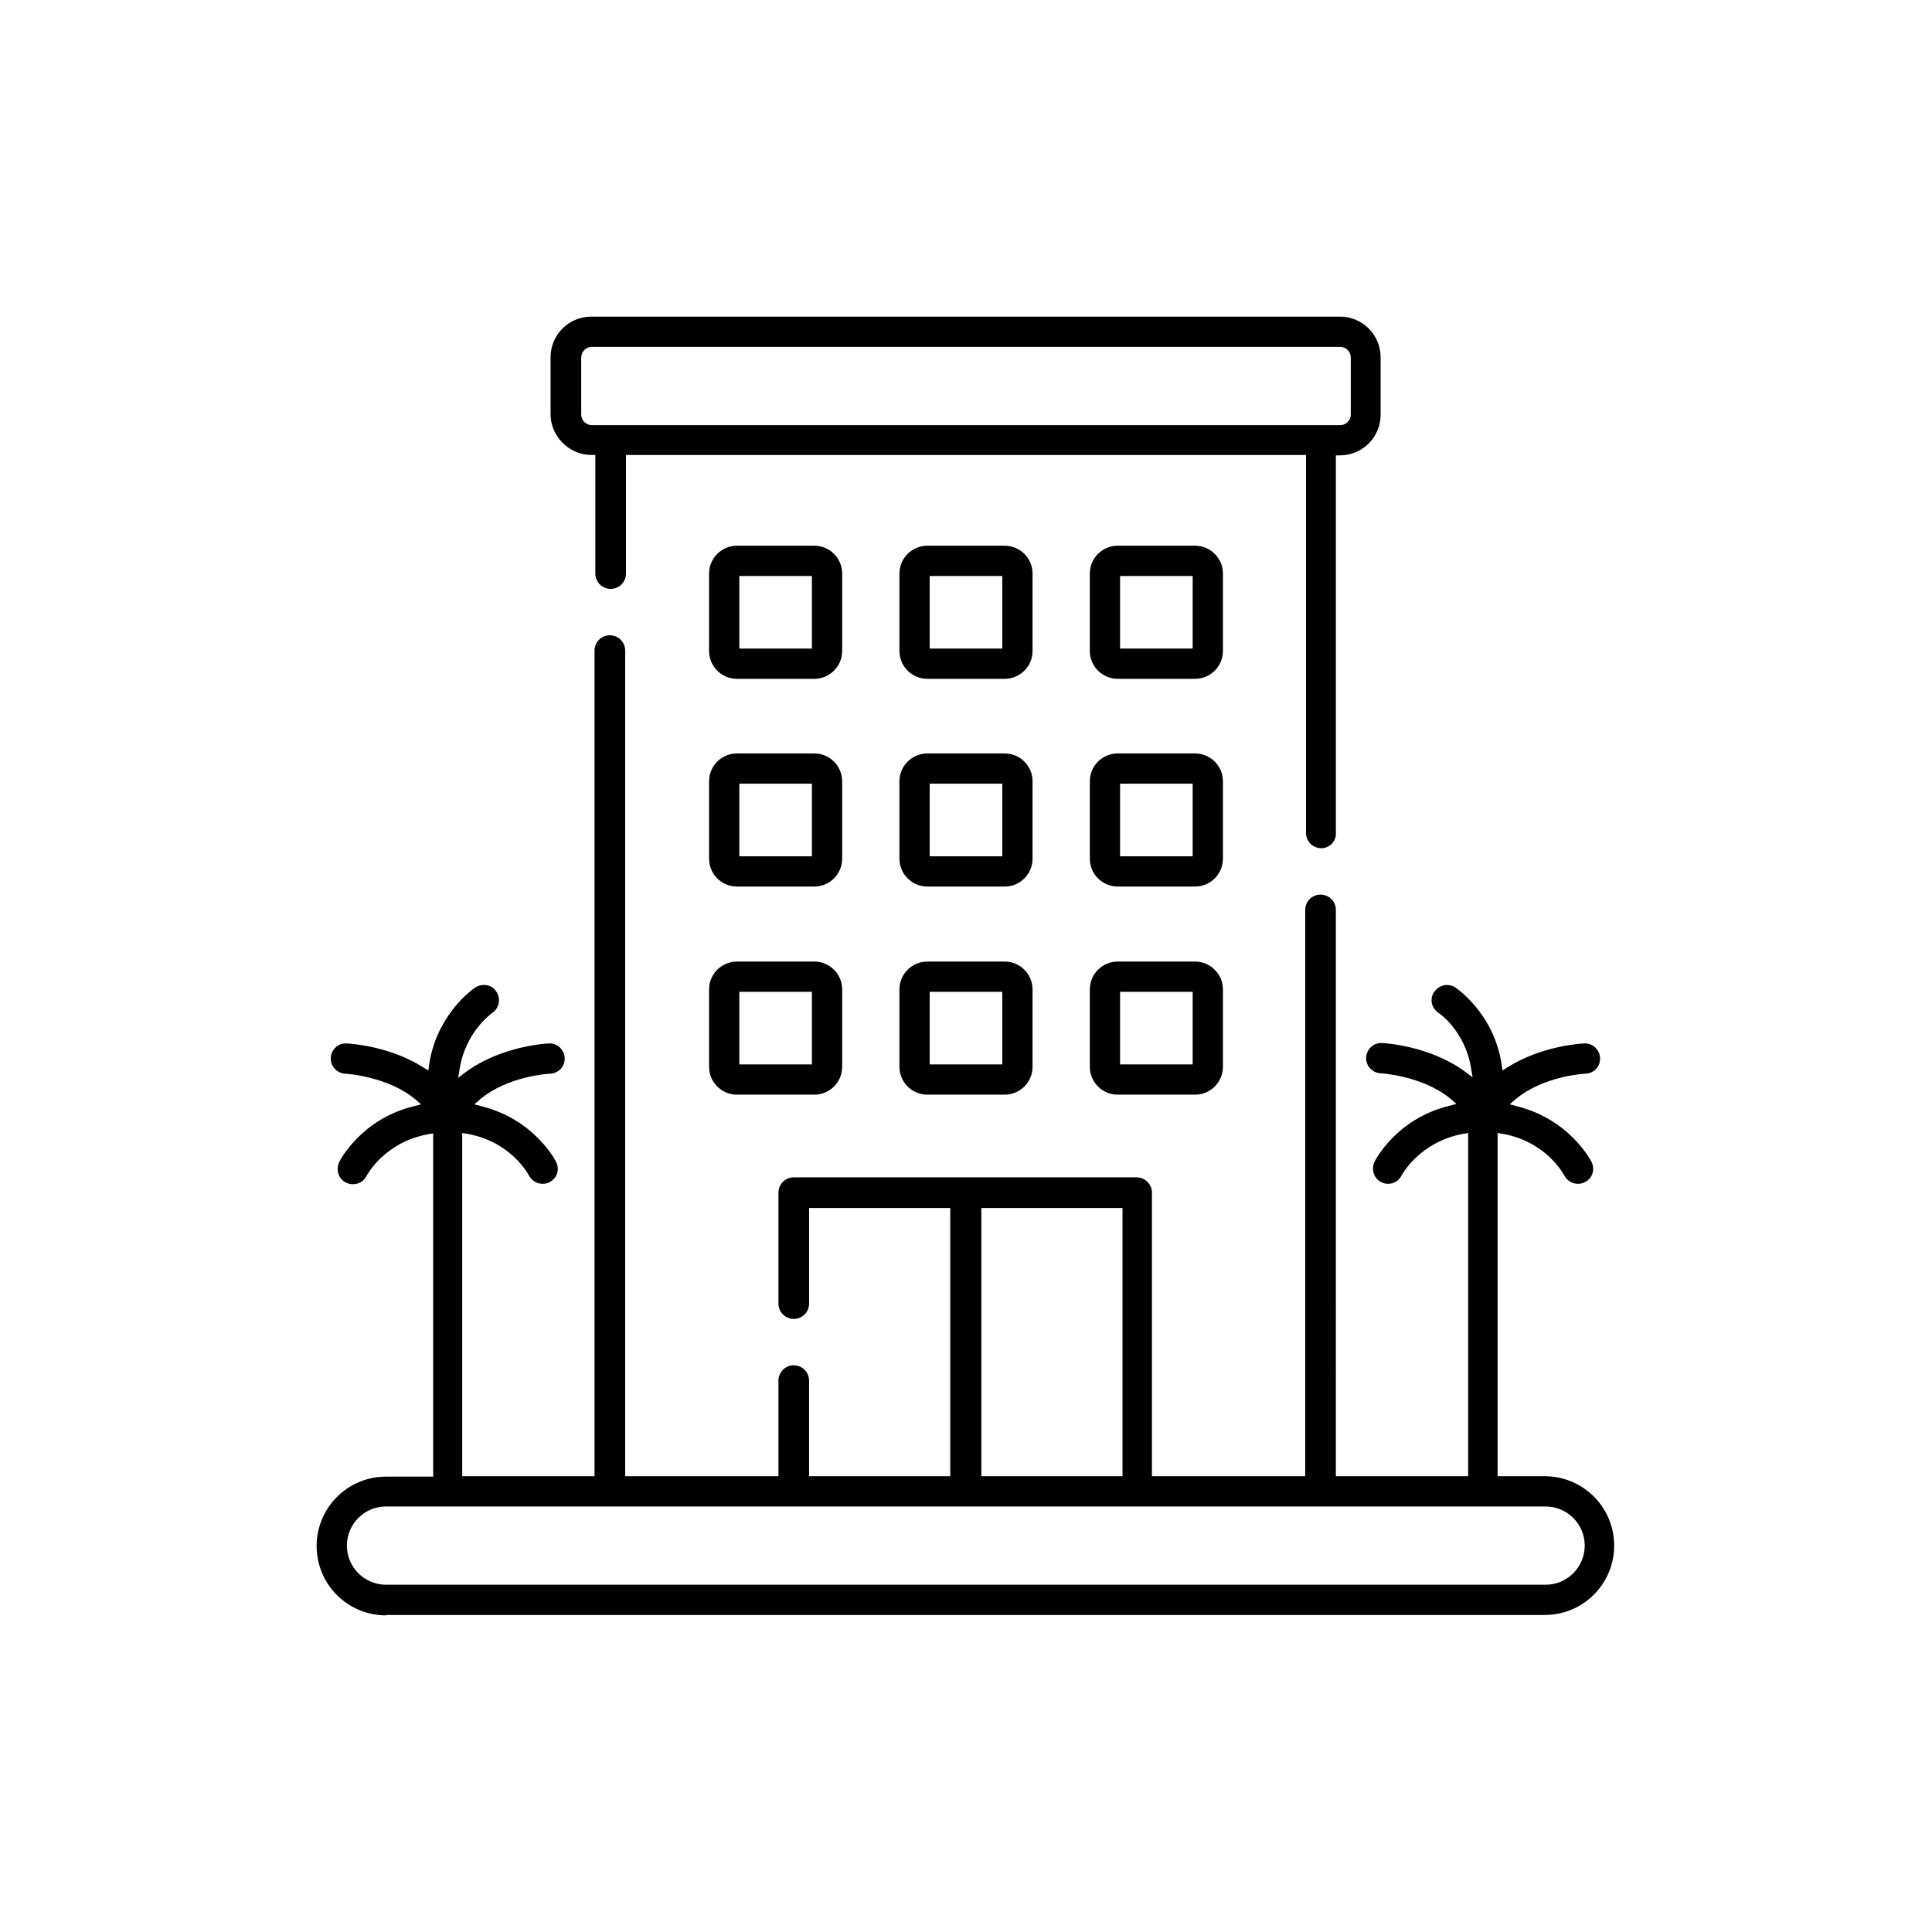 <?xml version="1.0" encoding="utf-8"?>
<!-- Generator: Adobe Illustrator 27.6.1, SVG Export Plug-In . SVG Version: 6.00 Build 0)  -->
<svg version="1.1" id="Layer_1" xmlns="http://www.w3.org/2000/svg" xmlns:xlink="http://www.w3.org/1999/xlink" x="0px" y="0px"
	 viewBox="0 0 479 479" style="enable-background:new 0 0 479 479;" xml:space="preserve">
<g id="Outline">
</g>
<g id="g306" transform="matrix(1.333,0,0,-1.333,0,682.667)">
</g>
<g>
	<g>
		<g>
			<path d="M95.7,400.5c-9.5,0-17.2-7.7-17.2-17.2c0-9.5,7.7-17.2,17.2-17.2h11.7v-85.1l-1.2,0.2c-11,2-15.2,10.2-15.3,10.3
				c-0.6,1.3-1.9,2.1-3.4,2.1c-0.6,0-1.1-0.1-1.7-0.4c-0.9-0.4-1.6-1.2-1.9-2.2c-0.3-1-0.2-2,0.2-2.9c0.2-0.4,5.4-10.6,18.4-13.8
				l1.9-0.5l-1.5-1.3c-6.9-5.7-17.2-6.3-17.3-6.3c-2.1-0.1-3.7-1.9-3.6-3.9c0.1-2,1.7-3.6,3.7-3.6l0.2,0c0.4,0,10.5,0.5,19,5.9
				l1.3,0.8l0.2-1.5c1.9-12.6,11.1-18.9,11.5-19.1c0.6-0.4,1.3-0.6,2.1-0.6c1.3,0,2.4,0.6,3.1,1.7c1.1,1.7,0.7,4-1,5.2
				c-0.3,0.2-6.6,4.7-8.1,13.7l-0.4,2.4l2-1.5c8.8-6.4,20-7,20.5-7l0.2,0c2,0,3.6,1.6,3.7,3.6c0.1,2.1-1.5,3.8-3.6,3.9
				c-0.4,0-10.5,0.6-17.3,6.3l-1.5,1.3l1.9,0.5c13,3.3,18.2,13.4,18.4,13.8c0.9,1.9,0.2,4.1-1.7,5c-0.5,0.3-1.1,0.4-1.7,0.4
				c-1.4,0-2.7-0.8-3.4-2.1c-0.2-0.4-4.5-8.4-15.3-10.3l-1.2-0.2V366h32.8V161.3c0-2.1,1.7-3.8,3.8-3.8s3.8,1.7,3.8,3.8V366h38
				v-23.7c0-2.1,1.7-3.8,3.8-3.8s3.8,1.7,3.8,3.8V366h35v-66.5h-35v23.7c0,2.1-1.7,3.8-3.8,3.8s-3.8-1.7-3.8-3.8v-27.5
				c0-2.1,1.7-3.8,3.8-3.8h85c2.1,0,3.8,1.7,3.8,3.8V366h38V225.6c0-2.1,1.7-3.8,3.8-3.8s3.8,1.7,3.8,3.8V366h32.8v-85.1l-1.2,0.2
				c-10.8,2-15.1,10-15.3,10.3c-0.6,1.3-1.9,2.1-3.3,2.1c-0.6,0-1.2-0.1-1.7-0.4c-1.9-0.9-2.6-3.2-1.7-5.1
				c0.2-0.4,5.4-10.6,18.4-13.8l1.9-0.5l-1.5-1.3c-6.9-5.7-17.2-6.3-17.3-6.3c-2.1-0.1-3.7-1.9-3.6-3.9c0.1-2,1.7-3.6,3.7-3.6l0.2,0
				c0.5,0,11.7,0.6,20.5,7l2,1.5l-0.4-2.4c-1.5-9-7.8-13.5-8.1-13.6c-0.8-0.6-1.4-1.4-1.6-2.4c-0.2-1,0-2,0.6-2.8
				c0.7-1,1.9-1.7,3.1-1.7c0.7,0,1.5,0.2,2.1,0.6c0.4,0.3,9.6,6.5,11.5,19.1l0.2,1.5l1.3-0.8c8.5-5.4,18.6-5.9,19-5.9l0.2,0
				c2,0,3.6,1.6,3.7,3.6c0.1,2.1-1.5,3.8-3.6,3.9c-0.4,0-10.5,0.6-17.3,6.3l-1.5,1.3l1.9,0.5c13,3.3,18.2,13.4,18.4,13.8
				c0.9,1.9,0.2,4.1-1.7,5c-0.5,0.3-1.1,0.4-1.7,0.4c-1.4,0-2.7-0.8-3.4-2.1c-0.2-0.4-4.5-8.4-15.3-10.3l-1.2-0.2V366h11.7
				c9.5,0,17.2,7.7,17.2,17.2c0,9.5-7.7,17.2-17.2,17.2H95.7z M95.7,373.5c-5.4,0-9.7,4.4-9.7,9.7c0,5.4,4.4,9.7,9.7,9.7h287.5
				c5.4,0,9.7-4.4,9.7-9.7c0-5.4-4.4-9.7-9.7-9.7H95.7z M243.3,366h35v-66.5h-35V366z"/>
		</g>
		<g>
			<path d="M327.6,210.3c-2.1,0-3.8-1.7-3.8-3.8v-93.7H155.2v29.4c0,2.1-1.7,3.8-3.8,3.8s-3.8-1.7-3.8-3.8v-29.4h-1
				c-2.7,0-5.2-1.1-7.1-3s-3-4.4-3-7.1V88.6c0-5.6,4.5-10.1,10.1-10.1h185.6c5.6,0,10.1,4.5,10.1,10.1v14.2
				c0,5.6-4.5,10.1-10.1,10.1h-1l0,93.7C331.3,208.6,329.6,210.3,327.6,210.3z M146.7,86c-1.4,0-2.6,1.2-2.6,2.6v14.2
				c0,1.4,1.2,2.6,2.6,2.6h185.6c1.4,0,2.6-1.2,2.6-2.6V88.6c0-1.4-1.2-2.6-2.6-2.6H146.7z"/>
		</g>
		<g>
			<path d="M229.9,271.4c-3.8,0-6.9-3.1-6.9-6.9v-19.2c0-3.8,3.1-6.9,6.9-6.9h19.2c3.8,0,6.9,3.1,6.9,6.9v19.2
				c0,3.8-3.1,6.9-6.9,6.9H229.9z M230.5,263.9h18v-18h-18V263.9z"/>
		</g>
		<g>
			<path d="M182.7,271.4c-3.8,0-6.9-3.1-6.9-6.9v-19.2c0-3.8,3.1-6.9,6.9-6.9h19.2c3.8,0,6.9,3.1,6.9,6.9v19.2
				c0,3.8-3.1,6.9-6.9,6.9H182.7z M183.3,263.9h18v-18h-18V263.9z"/>
		</g>
		<g>
			<path d="M277.1,271.4c-3.8,0-6.9-3.1-6.9-6.9v-19.2c0-3.8,3.1-6.9,6.9-6.9h19.2c3.8,0,6.9,3.1,6.9,6.9v19.2
				c0,3.8-3.1,6.9-6.9,6.9H277.1z M277.7,263.9h18v-18h-18V263.9z"/>
		</g>
		<g>
			<path d="M229.9,219.8c-3.8,0-6.9-3.1-6.9-6.9v-19.2c0-3.8,3.1-6.9,6.9-6.9h19.2c3.8,0,6.9,3.1,6.9,6.9v19.2
				c0,3.8-3.1,6.9-6.9,6.9H229.9z M230.5,212.3h18v-18h-18V212.3z"/>
		</g>
		<g>
			<path d="M182.7,219.8c-3.8,0-6.9-3.1-6.9-6.9v-19.2c0-3.8,3.1-6.9,6.9-6.9h19.2c3.8,0,6.9,3.1,6.9,6.9v19.2
				c0,3.8-3.1,6.9-6.9,6.9H182.7z M183.3,212.3h18v-18h-18V212.3z"/>
		</g>
		<g>
			<path d="M277.1,219.8c-3.8,0-6.9-3.1-6.9-6.9v-19.2c0-3.8,3.1-6.9,6.9-6.9h19.2c3.8,0,6.9,3.1,6.9,6.9v19.2
				c0,3.8-3.1,6.9-6.9,6.9H277.1z M277.7,212.3h18v-18h-18V212.3z"/>
		</g>
		<g>
			<path d="M229.9,168.3c-3.8,0-6.9-3.1-6.9-6.9v-19.2c0-3.8,3.1-6.9,6.9-6.9h19.2c3.8,0,6.9,3.1,6.9,6.9v19.2
				c0,3.8-3.1,6.9-6.9,6.9H229.9z M230.5,160.8h18v-18h-18V160.8z"/>
		</g>
		<g>
			<path d="M182.7,168.3c-3.8,0-6.9-3.1-6.9-6.9v-19.2c0-3.8,3.1-6.9,6.9-6.9h19.2c3.8,0,6.9,3.1,6.9,6.9v19.2
				c0,3.8-3.1,6.9-6.9,6.9H182.7z M183.3,160.8h18v-18h-18V160.8z"/>
		</g>
		<g>
			<path d="M277.1,168.3c-3.8,0-6.9-3.1-6.9-6.9v-19.2c0-3.8,3.1-6.9,6.9-6.9h19.2c3.8,0,6.9,3.1,6.9,6.9v19.2
				c0,3.8-3.1,6.9-6.9,6.9H277.1z M277.7,160.8h18v-18h-18V160.8z"/>
		</g>
	</g>
</g>
</svg>
